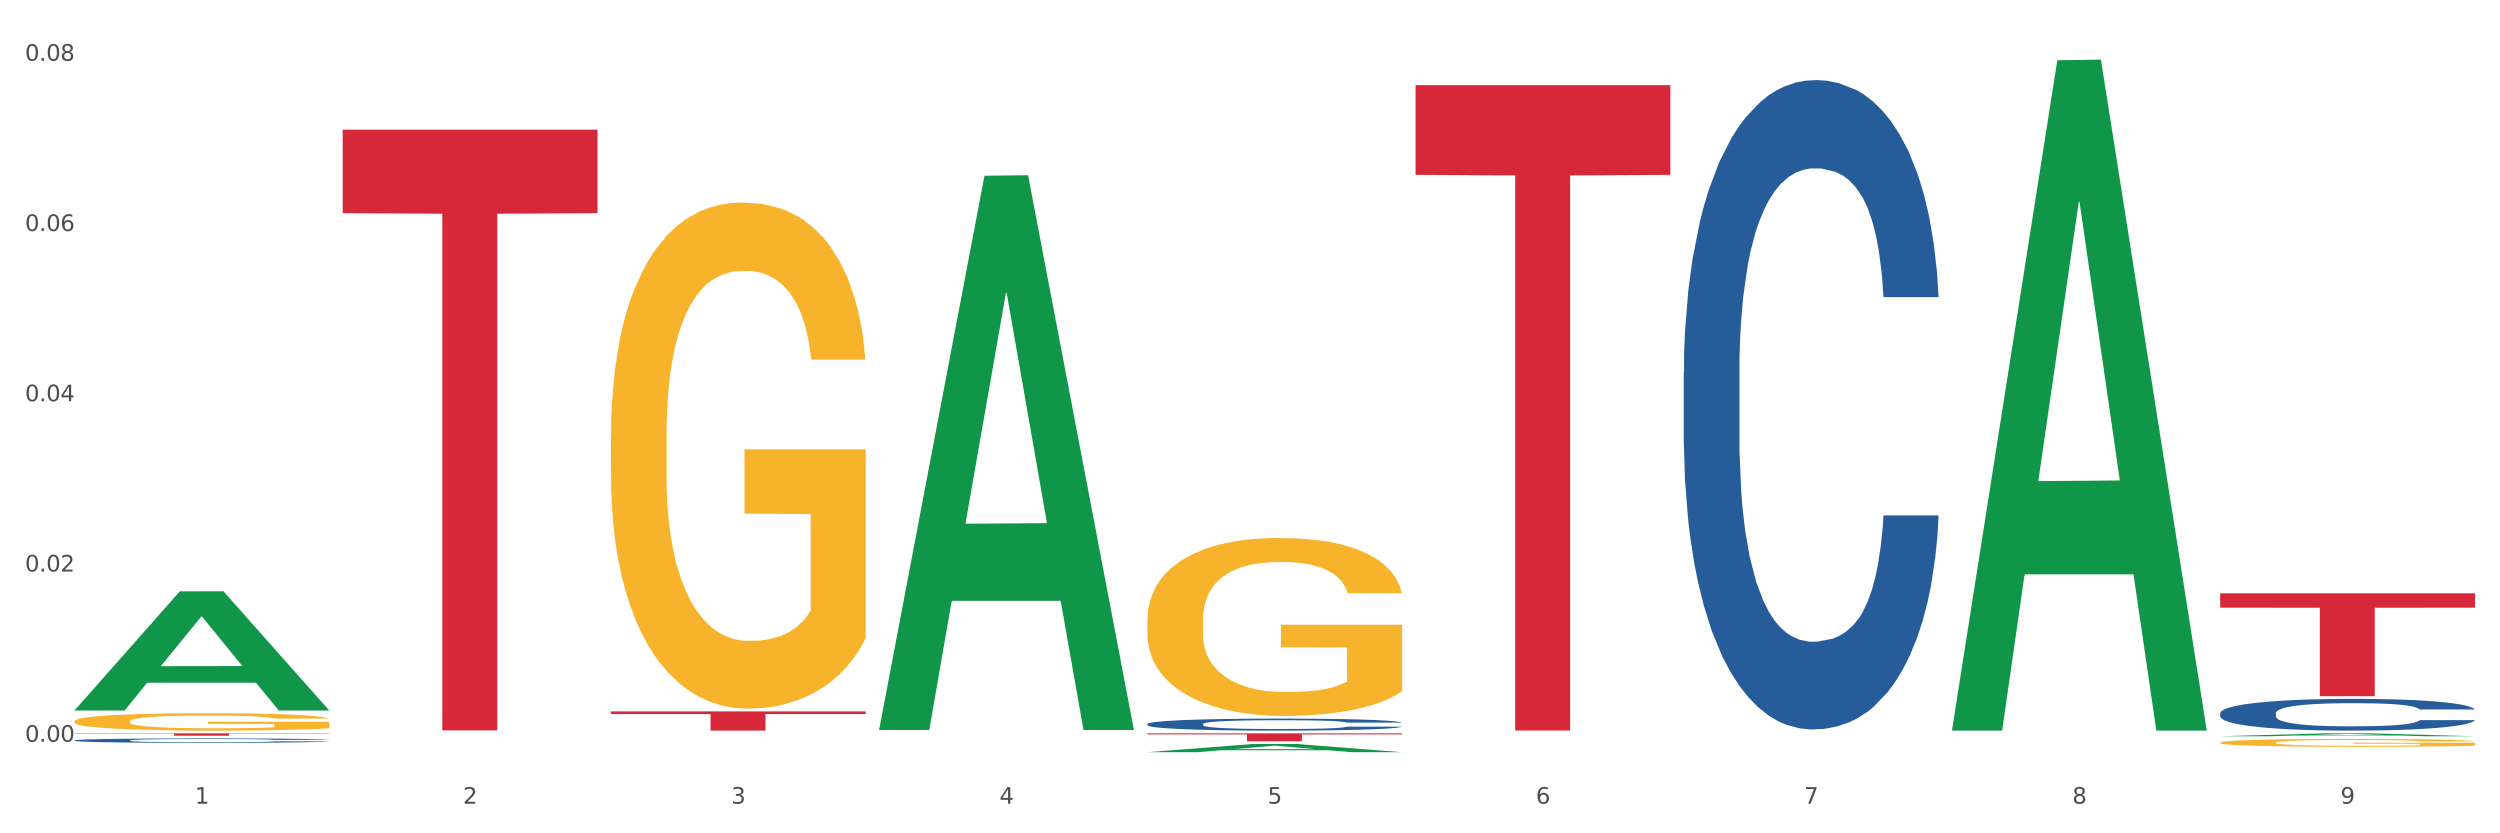 <?xml version="1.0" encoding="utf-8" standalone="no"?>
<!DOCTYPE svg PUBLIC "-//W3C//DTD SVG 1.1//EN"
  "http://www.w3.org/Graphics/SVG/1.1/DTD/svg11.dtd">
<svg xmlns:xlink="http://www.w3.org/1999/xlink" width="1080pt" height="360pt" viewBox="0 0 1080 360" xmlns="http://www.w3.org/2000/svg" version="1.1">
 <rect x="0" y="0" width="1080" height="360" fill="#333333" stroke="none"/>
 <defs>
  <style type="text/css">*{stroke-linejoin: round; stroke-linecap: butt}</style>
 </defs>
 <g id="figure_1">
  <g id="patch_1">
   <path d="M 0 360 
L 1080 360 
L 1080 0 
L 0 0 
z
" style="fill: #ffffff; stroke: #ffffff; stroke-linejoin: miter"/>
  </g>
  <g id="axes_1">
   <g id="matplotlib.axis_1">
    <g id="xtick_1">
     <g id="text_1">
      <!-- 1 -->
      <g style="fill: #4d4d4d" transform="translate(84.159 347.204) scale(0.096 -0.096)">
       <defs>
        <path id="DejaVuSans-31" d="M 794 531 
L 1825 531 
L 1825 4091 
L 703 3866 
L 703 4441 
L 1819 4666 
L 2450 4666 
L 2450 531 
L 3481 531 
L 3481 0 
L 794 0 
L 794 531 
z
" transform="scale(0.016)"/>
       </defs>
       <use xlink:href="#DejaVuSans-31"/>
      </g>
     </g>
    </g>
    <g id="xtick_2">
     <g id="text_2">
      <!-- 2 -->
      <g style="fill: #4d4d4d" transform="translate(200.027 347.204) scale(0.096 -0.096)">
       <defs>
        <path id="DejaVuSans-32" d="M 1228 531 
L 3431 531 
L 3431 0 
L 469 0 
L 469 531 
Q 828 903 1448 1529 
Q 2069 2156 2228 2338 
Q 2531 2678 2651 2914 
Q 2772 3150 2772 3378 
Q 2772 3750 2511 3984 
Q 2250 4219 1831 4219 
Q 1534 4219 1204 4116 
Q 875 4013 500 3803 
L 500 4441 
Q 881 4594 1212 4672 
Q 1544 4750 1819 4750 
Q 2544 4750 2975 4387 
Q 3406 4025 3406 3419 
Q 3406 3131 3298 2873 
Q 3191 2616 2906 2266 
Q 2828 2175 2409 1742 
Q 1991 1309 1228 531 
z
" transform="scale(0.016)"/>
       </defs>
       <use xlink:href="#DejaVuSans-32"/>
      </g>
     </g>
    </g>
    <g id="xtick_3">
     <g id="text_3">
      <!-- 3 -->
      <g style="fill: #4d4d4d" transform="translate(315.896 347.204) scale(0.096 -0.096)">
       <defs>
        <path id="DejaVuSans-33" d="M 2597 2516 
Q 3050 2419 3304 2112 
Q 3559 1806 3559 1356 
Q 3559 666 3084 287 
Q 2609 -91 1734 -91 
Q 1441 -91 1130 -33 
Q 819 25 488 141 
L 488 750 
Q 750 597 1062 519 
Q 1375 441 1716 441 
Q 2309 441 2620 675 
Q 2931 909 2931 1356 
Q 2931 1769 2642 2001 
Q 2353 2234 1838 2234 
L 1294 2234 
L 1294 2753 
L 1863 2753 
Q 2328 2753 2575 2939 
Q 2822 3125 2822 3475 
Q 2822 3834 2567 4026 
Q 2313 4219 1838 4219 
Q 1578 4219 1281 4162 
Q 984 4106 628 3988 
L 628 4550 
Q 988 4650 1302 4700 
Q 1616 4750 1894 4750 
Q 2613 4750 3031 4423 
Q 3450 4097 3450 3541 
Q 3450 3153 3228 2886 
Q 3006 2619 2597 2516 
z
" transform="scale(0.016)"/>
       </defs>
       <use xlink:href="#DejaVuSans-33"/>
      </g>
     </g>
    </g>
    <g id="xtick_4">
     <g id="text_4">
      <!-- 4 -->
      <g style="fill: #4d4d4d" transform="translate(431.765 347.204) scale(0.096 -0.096)">
       <defs>
        <path id="DejaVuSans-34" d="M 2419 4116 
L 825 1625 
L 2419 1625 
L 2419 4116 
z
M 2253 4666 
L 3047 4666 
L 3047 1625 
L 3713 1625 
L 3713 1100 
L 3047 1100 
L 3047 0 
L 2419 0 
L 2419 1100 
L 313 1100 
L 313 1709 
L 2253 4666 
z
" transform="scale(0.016)"/>
       </defs>
       <use xlink:href="#DejaVuSans-34"/>
      </g>
     </g>
    </g>
    <g id="xtick_5">
     <g id="text_5">
      <!-- 5 -->
      <g style="fill: #4d4d4d" transform="translate(547.634 347.204) scale(0.096 -0.096)">
       <defs>
        <path id="DejaVuSans-35" d="M 691 4666 
L 3169 4666 
L 3169 4134 
L 1269 4134 
L 1269 2991 
Q 1406 3038 1543 3061 
Q 1681 3084 1819 3084 
Q 2600 3084 3056 2656 
Q 3513 2228 3513 1497 
Q 3513 744 3044 326 
Q 2575 -91 1722 -91 
Q 1428 -91 1123 -41 
Q 819 9 494 109 
L 494 744 
Q 775 591 1075 516 
Q 1375 441 1709 441 
Q 2250 441 2565 725 
Q 2881 1009 2881 1497 
Q 2881 1984 2565 2268 
Q 2250 2553 1709 2553 
Q 1456 2553 1204 2497 
Q 953 2441 691 2322 
L 691 4666 
z
" transform="scale(0.016)"/>
       </defs>
       <use xlink:href="#DejaVuSans-35"/>
      </g>
     </g>
    </g>
    <g id="xtick_6">
     <g id="text_6">
      <!-- 6 -->
      <g style="fill: #4d4d4d" transform="translate(663.502 347.204) scale(0.096 -0.096)">
       <defs>
        <path id="DejaVuSans-36" d="M 2113 2584 
Q 1688 2584 1439 2293 
Q 1191 2003 1191 1497 
Q 1191 994 1439 701 
Q 1688 409 2113 409 
Q 2538 409 2786 701 
Q 3034 994 3034 1497 
Q 3034 2003 2786 2293 
Q 2538 2584 2113 2584 
z
M 3366 4563 
L 3366 3988 
Q 3128 4100 2886 4159 
Q 2644 4219 2406 4219 
Q 1781 4219 1451 3797 
Q 1122 3375 1075 2522 
Q 1259 2794 1537 2939 
Q 1816 3084 2150 3084 
Q 2853 3084 3261 2657 
Q 3669 2231 3669 1497 
Q 3669 778 3244 343 
Q 2819 -91 2113 -91 
Q 1303 -91 875 529 
Q 447 1150 447 2328 
Q 447 3434 972 4092 
Q 1497 4750 2381 4750 
Q 2619 4750 2861 4703 
Q 3103 4656 3366 4563 
z
" transform="scale(0.016)"/>
       </defs>
       <use xlink:href="#DejaVuSans-36"/>
      </g>
     </g>
    </g>
    <g id="xtick_7">
     <g id="text_7">
      <!-- 7 -->
      <g style="fill: #4d4d4d" transform="translate(779.371 347.204) scale(0.096 -0.096)">
       <defs>
        <path id="DejaVuSans-37" d="M 525 4666 
L 3525 4666 
L 3525 4397 
L 1831 0 
L 1172 0 
L 2766 4134 
L 525 4134 
L 525 4666 
z
" transform="scale(0.016)"/>
       </defs>
       <use xlink:href="#DejaVuSans-37"/>
      </g>
     </g>
    </g>
    <g id="xtick_8">
     <g id="text_8">
      <!-- 8 -->
      <g style="fill: #4d4d4d" transform="translate(895.24 347.204) scale(0.096 -0.096)">
       <defs>
        <path id="DejaVuSans-38" d="M 2034 2216 
Q 1584 2216 1326 1975 
Q 1069 1734 1069 1313 
Q 1069 891 1326 650 
Q 1584 409 2034 409 
Q 2484 409 2743 651 
Q 3003 894 3003 1313 
Q 3003 1734 2745 1975 
Q 2488 2216 2034 2216 
z
M 1403 2484 
Q 997 2584 770 2862 
Q 544 3141 544 3541 
Q 544 4100 942 4425 
Q 1341 4750 2034 4750 
Q 2731 4750 3128 4425 
Q 3525 4100 3525 3541 
Q 3525 3141 3298 2862 
Q 3072 2584 2669 2484 
Q 3125 2378 3379 2068 
Q 3634 1759 3634 1313 
Q 3634 634 3220 271 
Q 2806 -91 2034 -91 
Q 1263 -91 848 271 
Q 434 634 434 1313 
Q 434 1759 690 2068 
Q 947 2378 1403 2484 
z
M 1172 3481 
Q 1172 3119 1398 2916 
Q 1625 2713 2034 2713 
Q 2441 2713 2670 2916 
Q 2900 3119 2900 3481 
Q 2900 3844 2670 4047 
Q 2441 4250 2034 4250 
Q 1625 4250 1398 4047 
Q 1172 3844 1172 3481 
z
" transform="scale(0.016)"/>
       </defs>
       <use xlink:href="#DejaVuSans-38"/>
      </g>
     </g>
    </g>
    <g id="xtick_9">
     <g id="text_9">
      <!-- 9 -->
      <g style="fill: #4d4d4d" transform="translate(1011.108 347.204) scale(0.096 -0.096)">
       <defs>
        <path id="DejaVuSans-39" d="M 703 97 
L 703 672 
Q 941 559 1184 500 
Q 1428 441 1663 441 
Q 2288 441 2617 861 
Q 2947 1281 2994 2138 
Q 2813 1869 2534 1725 
Q 2256 1581 1919 1581 
Q 1219 1581 811 2004 
Q 403 2428 403 3163 
Q 403 3881 828 4315 
Q 1253 4750 1959 4750 
Q 2769 4750 3195 4129 
Q 3622 3509 3622 2328 
Q 3622 1225 3098 567 
Q 2575 -91 1691 -91 
Q 1453 -91 1209 -44 
Q 966 3 703 97 
z
M 1959 2075 
Q 2384 2075 2632 2365 
Q 2881 2656 2881 3163 
Q 2881 3666 2632 3958 
Q 2384 4250 1959 4250 
Q 1534 4250 1286 3958 
Q 1038 3666 1038 3163 
Q 1038 2656 1286 2365 
Q 1534 2075 1959 2075 
z
" transform="scale(0.016)"/>
       </defs>
       <use xlink:href="#DejaVuSans-39"/>
      </g>
     </g>
    </g>
    <g id="xtick_10"/>
    <g id="xtick_11"/>
    <g id="xtick_12"/>
    <g id="xtick_13"/>
    <g id="xtick_14"/>
    <g id="xtick_15"/>
    <g id="xtick_16"/>
    <g id="xtick_17"/>
   </g>
   <g id="matplotlib.axis_2">
    <g id="ytick_1">
     <g id="text_10">
      <!-- 0.00 -->
      <g style="fill: #4d4d4d" transform="translate(10.8 320.436) scale(0.096 -0.096)">
       <defs>
        <path id="DejaVuSans-30" d="M 2034 4250 
Q 1547 4250 1301 3770 
Q 1056 3291 1056 2328 
Q 1056 1369 1301 889 
Q 1547 409 2034 409 
Q 2525 409 2770 889 
Q 3016 1369 3016 2328 
Q 3016 3291 2770 3770 
Q 2525 4250 2034 4250 
z
M 2034 4750 
Q 2819 4750 3233 4129 
Q 3647 3509 3647 2328 
Q 3647 1150 3233 529 
Q 2819 -91 2034 -91 
Q 1250 -91 836 529 
Q 422 1150 422 2328 
Q 422 3509 836 4129 
Q 1250 4750 2034 4750 
z
" transform="scale(0.016)"/>
        <path id="DejaVuSans-2e" d="M 684 794 
L 1344 794 
L 1344 0 
L 684 0 
L 684 794 
z
" transform="scale(0.016)"/>
       </defs>
       <use xlink:href="#DejaVuSans-30"/>
       <use xlink:href="#DejaVuSans-2e" transform="translate(63.623 0)"/>
       <use xlink:href="#DejaVuSans-30" transform="translate(95.41 0)"/>
       <use xlink:href="#DejaVuSans-30" transform="translate(159.033 0)"/>
      </g>
     </g>
    </g>
    <g id="ytick_2">
     <g id="text_11">
      <!-- 0.02 -->
      <g style="fill: #4d4d4d" transform="translate(10.8 246.889) scale(0.096 -0.096)">
       <use xlink:href="#DejaVuSans-30"/>
       <use xlink:href="#DejaVuSans-2e" transform="translate(63.623 0)"/>
       <use xlink:href="#DejaVuSans-30" transform="translate(95.41 0)"/>
       <use xlink:href="#DejaVuSans-32" transform="translate(159.033 0)"/>
      </g>
     </g>
    </g>
    <g id="ytick_3">
     <g id="text_12">
      <!-- 0.04 -->
      <g style="fill: #4d4d4d" transform="translate(10.8 173.342) scale(0.096 -0.096)">
       <use xlink:href="#DejaVuSans-30"/>
       <use xlink:href="#DejaVuSans-2e" transform="translate(63.623 0)"/>
       <use xlink:href="#DejaVuSans-30" transform="translate(95.41 0)"/>
       <use xlink:href="#DejaVuSans-34" transform="translate(159.033 0)"/>
      </g>
     </g>
    </g>
    <g id="ytick_4">
     <g id="text_13">
      <!-- 0.06 -->
      <g style="fill: #4d4d4d" transform="translate(10.8 99.795) scale(0.096 -0.096)">
       <use xlink:href="#DejaVuSans-30"/>
       <use xlink:href="#DejaVuSans-2e" transform="translate(63.623 0)"/>
       <use xlink:href="#DejaVuSans-30" transform="translate(95.41 0)"/>
       <use xlink:href="#DejaVuSans-36" transform="translate(159.033 0)"/>
      </g>
     </g>
    </g>
    <g id="ytick_5">
     <g id="text_14">
      <!-- 0.08 -->
      <g style="fill: #4d4d4d" transform="translate(10.8 26.248) scale(0.096 -0.096)">
       <use xlink:href="#DejaVuSans-30"/>
       <use xlink:href="#DejaVuSans-2e" transform="translate(63.623 0)"/>
       <use xlink:href="#DejaVuSans-30" transform="translate(95.41 0)"/>
       <use xlink:href="#DejaVuSans-38" transform="translate(159.033 0)"/>
      </g>
     </g>
    </g>
    <g id="ytick_6"/>
    <g id="ytick_7"/>
    <g id="ytick_8"/>
    <g id="ytick_9"/>
   </g>
   <g id="PolyCollection_1">
    <path d="M 32.175 306.858 
L 32.288 306.81 
L 77.68 255.463 
L 96.518 255.415 
L 142.25 306.955 
L 120.462 306.955 
L 110.589 294.953 
L 63.722 294.953 
L 63.382 295.147 
L 53.85 306.955 
L 32.175 306.955 
L 32.175 306.858 
L 69.623 287.791 
L 104.689 287.742 
L 87.326 266.4 
L 87.099 266.303 
L 86.872 266.449 
L 69.51 287.742 
L 69.623 287.791 
L 32.175 306.858 
z
" clip-path="url(#p8b9efeb313)" style="fill: #109648"/>
    <path d="M 148.044 56.023 
L 258.119 56.023 
L 258.119 92.087 
L 214.819 92.33 
L 214.819 315.534 
L 191.083 315.534 
L 191.083 92.33 
L 148.044 92.087 
L 148.044 56.267 
L 148.044 56.023 
z
" clip-path="url(#p8b9efeb313)" style="fill: #d62839"/>
    <path d="M 32.175 316.789 
L 142.25 316.789 
L 142.25 316.934 
L 98.951 316.935 
L 98.951 317.829 
L 75.214 317.829 
L 75.214 316.935 
L 32.175 316.934 
L 32.175 316.79 
L 32.175 316.789 
z
" clip-path="url(#p8b9efeb313)" style="fill: #d62839"/>
    <path d="M 32.175 311.588 
L 32.305 311.581 
L 32.305 311.334 
L 32.565 311.122 
L 33.864 310.607 
L 35.814 310.182 
L 37.243 309.956 
L 38.673 309.771 
L 40.362 309.586 
L 42.442 309.394 
L 46.211 309.113 
L 48.55 308.969 
L 51.409 308.818 
L 56.607 308.599 
L 60.376 308.476 
L 64.275 308.373 
L 70.643 308.249 
L 74.802 308.195 
L 79.22 308.153 
L 84.548 308.126 
L 88.577 308.119 
L 97.414 308.14 
L 104.952 308.201 
L 108.591 308.249 
L 113.269 308.332 
L 115.739 308.386 
L 119.767 308.496 
L 123.926 308.64 
L 126.785 308.763 
L 131.074 308.997 
L 134.323 309.23 
L 137.312 309.518 
L 138.871 309.716 
L 140.041 309.901 
L 141.081 310.114 
L 142.12 310.45 
L 118.728 310.45 
L 117.818 310.21 
L 116.388 309.984 
L 114.309 309.764 
L 112.49 309.627 
L 109.371 309.456 
L 106.512 309.346 
L 103.522 309.264 
L 99.884 309.195 
L 97.025 309.161 
L 92.996 309.134 
L 85.068 309.14 
L 79.74 309.195 
L 76.101 309.264 
L 73.762 309.326 
L 71.683 309.394 
L 69.343 309.49 
L 66.614 309.634 
L 64.665 309.764 
L 62.715 309.929 
L 61.156 310.093 
L 59.726 310.285 
L 58.557 310.491 
L 57.647 310.703 
L 56.867 310.964 
L 56.217 311.396 
L 56.217 312.335 
L 56.477 312.547 
L 57.127 312.828 
L 57.907 313.041 
L 59.206 313.294 
L 60.376 313.466 
L 62.585 313.713 
L 65.055 313.918 
L 67.004 314.049 
L 68.953 314.158 
L 72.332 314.309 
L 76.101 314.432 
L 79.35 314.508 
L 83.769 314.576 
L 86.758 314.604 
L 89.357 314.617 
L 95.725 314.617 
L 100.274 314.597 
L 105.342 314.549 
L 109.241 314.487 
L 112.49 314.412 
L 116.129 314.288 
L 118.468 314.172 
L 118.468 312.739 
L 89.877 312.732 
L 89.877 311.78 
L 142.25 311.78 
L 142.25 314.576 
L 140.041 314.72 
L 137.572 314.851 
L 134.973 314.967 
L 131.074 315.111 
L 126.395 315.248 
L 122.237 315.344 
L 117.818 315.426 
L 112.62 315.502 
L 105.862 315.57 
L 101.703 315.598 
L 96.505 315.618 
L 90.397 315.625 
L 85.068 315.611 
L 79.87 315.577 
L 74.412 315.515 
L 69.083 315.426 
L 65.055 315.337 
L 61.026 315.228 
L 56.737 315.084 
L 53.358 314.946 
L 50.759 314.823 
L 47.9 314.665 
L 44.781 314.46 
L 42.442 314.275 
L 40.362 314.083 
L 38.153 313.836 
L 36.594 313.624 
L 35.034 313.356 
L 34.124 313.157 
L 33.085 312.849 
L 32.305 312.417 
L 32.175 311.588 
z
" clip-path="url(#p8b9efeb313)" style="fill: #f7b32b"/>
    <path d="M 959.125 308.075 
L 959.255 308.062 
L 959.255 307.712 
L 959.645 307.236 
L 961.076 306.359 
L 962.898 305.696 
L 966.021 304.919 
L 967.712 304.594 
L 969.924 304.231 
L 974.478 303.642 
L 979.683 303.141 
L 983.326 302.866 
L 986.058 302.691 
L 992.173 302.377 
L 995.686 302.24 
L 999.33 302.127 
L 1002.452 302.052 
L 1007.657 301.964 
L 1011.82 301.927 
L 1016.635 301.914 
L 1020.668 301.927 
L 1026.003 301.977 
L 1033.809 302.127 
L 1036.802 302.215 
L 1040.835 302.365 
L 1044.999 302.565 
L 1048.382 302.766 
L 1052.285 303.054 
L 1056.319 303.429 
L 1060.222 303.905 
L 1062.955 304.343 
L 1065.167 304.807 
L 1067.118 305.37 
L 1068.549 305.984 
L 1069.2 306.497 
L 1045.389 306.497 
L 1044.739 306.034 
L 1043.438 305.533 
L 1042.137 305.195 
L 1040.705 304.919 
L 1038.493 304.606 
L 1036.542 304.406 
L 1033.289 304.168 
L 1030.296 304.018 
L 1027.824 303.93 
L 1024.832 303.855 
L 1018.456 303.78 
L 1013.902 303.78 
L 1011.04 303.805 
L 1007.527 303.868 
L 1004.534 303.955 
L 1001.021 304.105 
L 998.289 304.268 
L 995.556 304.481 
L 993.995 304.631 
L 991.653 304.907 
L 990.092 305.132 
L 988.01 305.52 
L 986.839 305.796 
L 984.757 306.51 
L 983.846 307.035 
L 983.456 307.399 
L 983.196 307.799 
L 983.196 309.753 
L 983.976 310.629 
L 984.627 311.005 
L 985.668 311.43 
L 987.619 311.981 
L 990.482 312.52 
L 993.474 312.908 
L 995.947 313.146 
L 998.289 313.321 
L 1000.631 313.459 
L 1003.493 313.584 
L 1005.835 313.659 
L 1009.348 313.734 
L 1013.512 313.772 
L 1016.765 313.772 
L 1023.4 313.709 
L 1026.393 313.647 
L 1029.255 313.559 
L 1032.378 313.421 
L 1034.85 313.271 
L 1036.282 313.158 
L 1038.624 312.92 
L 1040.445 312.67 
L 1042.006 312.382 
L 1043.047 312.132 
L 1044.218 311.756 
L 1045.129 311.33 
L 1045.389 311.105 
L 1069.2 311.105 
L 1068.68 311.556 
L 1067.769 311.994 
L 1065.947 312.582 
L 1064.516 312.92 
L 1062.304 313.334 
L 1059.962 313.684 
L 1056.709 314.072 
L 1053.717 314.36 
L 1050.594 314.611 
L 1047.211 314.836 
L 1041.096 315.149 
L 1038.884 315.237 
L 1034.2 315.387 
L 1030.557 315.475 
L 1025.222 315.563 
L 1019.757 315.613 
L 1014.032 315.625 
L 1008.958 315.6 
L 1003.363 315.525 
L 999.85 315.45 
L 995.947 315.337 
L 991.393 315.162 
L 987.099 314.949 
L 983.065 314.699 
L 979.292 314.411 
L 975.779 314.085 
L 971.225 313.547 
L 967.842 313.021 
L 965.37 312.532 
L 963.679 312.119 
L 961.987 311.593 
L 961.076 311.23 
L 959.645 310.354 
L 959.125 309.54 
L 959.125 308.075 
z
" clip-path="url(#p8b9efeb313)" style="fill: #255c99"/>
    <path d="M 727.387 160.642 
L 727.517 160.386 
L 727.517 153.213 
L 727.908 143.477 
L 729.339 125.543 
L 731.161 111.965 
L 734.283 96.08 
L 735.975 89.419 
L 738.187 81.989 
L 742.741 69.948 
L 747.945 59.7 
L 751.588 54.064 
L 754.321 50.477 
L 760.436 44.072 
L 763.949 41.254 
L 767.592 38.948 
L 770.715 37.411 
L 775.919 35.617 
L 780.083 34.849 
L 784.897 34.593 
L 788.931 34.849 
L 794.265 35.873 
L 802.072 38.948 
L 805.065 40.741 
L 809.098 43.816 
L 813.262 47.915 
L 816.645 52.014 
L 820.548 57.907 
L 824.581 65.593 
L 828.485 75.328 
L 831.217 84.295 
L 833.429 93.774 
L 835.381 105.303 
L 836.812 117.857 
L 837.463 128.361 
L 813.652 128.361 
L 813.001 118.882 
L 811.7 108.634 
L 810.399 101.717 
L 808.968 96.08 
L 806.756 89.675 
L 804.804 85.576 
L 801.551 80.708 
L 798.559 77.634 
L 796.087 75.841 
L 793.094 74.303 
L 786.719 72.766 
L 782.165 72.766 
L 779.302 73.279 
L 775.789 74.56 
L 772.797 76.353 
L 769.284 79.427 
L 766.551 82.758 
L 763.819 87.113 
L 762.257 90.188 
L 759.915 95.824 
L 758.354 100.436 
L 756.272 108.378 
L 755.101 114.014 
L 753.019 128.617 
L 752.109 139.378 
L 751.718 146.808 
L 751.458 155.006 
L 751.458 194.973 
L 752.239 212.907 
L 752.889 220.593 
L 753.93 229.304 
L 755.882 240.576 
L 758.744 251.593 
L 761.737 259.535 
L 764.209 264.403 
L 766.551 267.99 
L 768.893 270.808 
L 771.756 273.37 
L 774.098 274.907 
L 777.611 276.444 
L 781.774 277.213 
L 785.027 277.213 
L 791.663 275.932 
L 794.656 274.651 
L 797.518 272.857 
L 800.641 270.039 
L 803.113 266.965 
L 804.544 264.659 
L 806.886 259.791 
L 808.708 254.667 
L 810.269 248.775 
L 811.31 243.651 
L 812.481 235.965 
L 813.392 227.254 
L 813.652 222.642 
L 837.463 222.642 
L 836.942 231.866 
L 836.031 240.833 
L 834.21 252.874 
L 832.779 259.791 
L 830.567 268.246 
L 828.225 275.419 
L 824.972 283.362 
L 821.979 289.254 
L 818.856 294.378 
L 815.474 298.99 
L 809.358 305.395 
L 807.146 307.188 
L 802.462 310.262 
L 798.819 312.056 
L 793.485 313.849 
L 788.02 314.874 
L 782.295 315.13 
L 777.22 314.618 
L 771.626 313.081 
L 768.113 311.543 
L 764.209 309.238 
L 759.655 305.651 
L 755.362 301.296 
L 751.328 296.172 
L 747.555 290.279 
L 744.042 283.618 
L 739.488 272.601 
L 736.105 261.841 
L 733.633 251.849 
L 731.941 243.395 
L 730.25 232.634 
L 729.339 225.204 
L 727.908 207.271 
L 727.387 190.618 
L 727.387 160.642 
z
" clip-path="url(#p8b9efeb313)" style="fill: #255c99"/>
    <path d="M 263.912 307.327 
L 373.988 307.327 
L 373.988 308.48 
L 330.688 308.488 
L 330.688 315.625 
L 306.951 315.625 
L 306.951 308.488 
L 263.912 308.48 
L 263.912 307.335 
L 263.912 307.327 
z
" clip-path="url(#p8b9efeb313)" style="fill: #d62839"/>
    <path d="M 495.65 267.931 
L 495.78 267.861 
L 495.78 265.334 
L 496.04 263.157 
L 497.339 257.893 
L 499.289 253.541 
L 500.718 251.224 
L 502.148 249.329 
L 503.837 247.434 
L 505.917 245.468 
L 509.685 242.59 
L 512.025 241.116 
L 514.884 239.572 
L 520.082 237.325 
L 523.851 236.062 
L 527.75 235.009 
L 534.118 233.745 
L 538.276 233.184 
L 542.695 232.763 
L 548.023 232.482 
L 552.052 232.412 
L 560.889 232.622 
L 568.427 233.254 
L 572.066 233.745 
L 576.744 234.588 
L 579.214 235.149 
L 583.242 236.273 
L 587.401 237.747 
L 590.26 239.01 
L 594.549 241.397 
L 597.798 243.783 
L 600.787 246.732 
L 602.346 248.767 
L 603.516 250.663 
L 604.556 252.839 
L 605.595 256.278 
L 582.203 256.278 
L 581.293 253.821 
L 579.863 251.505 
L 577.784 249.259 
L 575.965 247.855 
L 572.846 246.1 
L 569.986 244.977 
L 566.997 244.134 
L 563.359 243.432 
L 560.499 243.082 
L 556.471 242.801 
L 548.543 242.871 
L 543.215 243.432 
L 539.576 244.134 
L 537.237 244.766 
L 535.157 245.468 
L 532.818 246.451 
L 530.089 247.925 
L 528.14 249.259 
L 526.19 250.943 
L 524.631 252.628 
L 523.201 254.594 
L 522.032 256.699 
L 521.122 258.876 
L 520.342 261.543 
L 519.692 265.965 
L 519.692 275.582 
L 519.952 277.758 
L 520.602 280.636 
L 521.382 282.812 
L 522.681 285.41 
L 523.851 287.164 
L 526.06 289.691 
L 528.529 291.797 
L 530.479 293.131 
L 532.428 294.254 
L 535.807 295.799 
L 539.576 297.062 
L 542.825 297.834 
L 547.244 298.536 
L 550.233 298.817 
L 552.832 298.957 
L 559.2 298.957 
L 563.748 298.747 
L 568.817 298.255 
L 572.716 297.624 
L 575.965 296.851 
L 579.603 295.588 
L 581.943 294.395 
L 581.943 279.724 
L 553.352 279.653 
L 553.352 269.896 
L 605.725 269.896 
L 605.725 298.536 
L 603.516 300.01 
L 601.047 301.344 
L 598.447 302.537 
L 594.549 304.011 
L 589.87 305.415 
L 585.711 306.398 
L 581.293 307.24 
L 576.094 308.013 
L 569.337 308.715 
L 565.178 308.995 
L 559.98 309.206 
L 553.871 309.276 
L 548.543 309.136 
L 543.345 308.785 
L 537.887 308.153 
L 532.558 307.24 
L 528.529 306.328 
L 524.501 305.205 
L 520.212 303.731 
L 516.833 302.327 
L 514.234 301.063 
L 511.375 299.449 
L 508.256 297.343 
L 505.917 295.448 
L 503.837 293.482 
L 501.628 290.955 
L 500.068 288.779 
L 498.509 286.041 
L 497.599 284.006 
L 496.56 280.847 
L 495.78 276.424 
L 495.65 267.931 
z
" clip-path="url(#p8b9efeb313)" style="fill: #f7b32b"/>
    <path d="M 263.912 188.529 
L 264.042 188.329 
L 264.042 181.139 
L 264.302 174.948 
L 265.602 159.969 
L 267.551 147.586 
L 268.981 140.995 
L 270.41 135.603 
L 272.1 130.211 
L 274.179 124.619 
L 277.948 116.43 
L 280.287 112.236 
L 283.146 107.842 
L 288.345 101.451 
L 292.114 97.856 
L 296.012 94.86 
L 302.38 91.265 
L 306.539 89.668 
L 310.958 88.469 
L 316.286 87.671 
L 320.315 87.471 
L 329.152 88.07 
L 336.689 89.867 
L 340.328 91.265 
L 345.007 93.662 
L 347.476 95.26 
L 351.505 98.455 
L 355.663 102.649 
L 358.523 106.244 
L 362.811 113.035 
L 366.06 119.825 
L 369.049 128.213 
L 370.609 134.005 
L 371.778 139.398 
L 372.818 145.589 
L 373.858 155.375 
L 350.465 155.375 
L 349.555 148.385 
L 348.126 141.794 
L 346.047 135.403 
L 344.227 131.409 
L 341.108 126.416 
L 338.249 123.221 
L 335.26 120.824 
L 331.621 118.827 
L 328.762 117.828 
L 324.733 117.029 
L 316.806 117.229 
L 311.477 118.827 
L 307.839 120.824 
L 305.499 122.621 
L 303.42 124.619 
L 301.081 127.415 
L 298.352 131.609 
L 296.402 135.403 
L 294.453 140.197 
L 292.893 144.99 
L 291.464 150.582 
L 290.294 156.574 
L 289.384 162.765 
L 288.605 170.354 
L 287.955 182.936 
L 287.955 210.298 
L 288.215 216.489 
L 288.865 224.678 
L 289.644 230.869 
L 290.944 238.259 
L 292.114 243.252 
L 294.323 250.442 
L 296.792 256.433 
L 298.741 260.228 
L 300.691 263.423 
L 304.07 267.817 
L 307.839 271.412 
L 311.088 273.609 
L 315.506 275.606 
L 318.495 276.405 
L 321.094 276.804 
L 327.462 276.804 
L 332.011 276.205 
L 337.079 274.807 
L 340.978 273.01 
L 344.227 270.813 
L 347.866 267.218 
L 350.205 263.823 
L 350.205 222.081 
L 321.614 221.882 
L 321.614 194.121 
L 373.988 194.121 
L 373.988 275.606 
L 371.778 279.8 
L 369.309 283.595 
L 366.71 286.99 
L 362.811 291.184 
L 358.133 295.179 
L 353.974 297.975 
L 349.555 300.371 
L 344.357 302.568 
L 337.599 304.565 
L 333.44 305.364 
L 328.242 305.963 
L 322.134 306.163 
L 316.806 305.764 
L 311.607 304.765 
L 306.149 302.968 
L 300.821 300.371 
L 296.792 297.775 
L 292.763 294.579 
L 288.475 290.385 
L 285.096 286.391 
L 282.497 282.796 
L 279.637 278.202 
L 276.518 272.211 
L 274.179 266.819 
L 272.1 261.226 
L 269.891 254.036 
L 268.331 247.845 
L 266.772 240.056 
L 265.862 234.264 
L 264.822 225.277 
L 264.042 212.695 
L 263.912 188.529 
z
" clip-path="url(#p8b9efeb313)" style="fill: #f7b32b"/>
    <path d="M 959.125 320.789 
L 959.255 320.786 
L 959.255 320.674 
L 959.515 320.579 
L 960.814 320.347 
L 962.764 320.155 
L 964.193 320.054 
L 965.623 319.97 
L 967.312 319.887 
L 969.391 319.8 
L 973.16 319.674 
L 975.5 319.609 
L 978.359 319.541 
L 983.557 319.442 
L 987.326 319.386 
L 991.225 319.34 
L 997.593 319.284 
L 1001.751 319.26 
L 1006.17 319.241 
L 1011.498 319.229 
L 1015.527 319.226 
L 1024.364 319.235 
L 1031.902 319.263 
L 1035.541 319.284 
L 1040.219 319.322 
L 1042.688 319.346 
L 1046.717 319.396 
L 1050.876 319.461 
L 1053.735 319.516 
L 1058.024 319.621 
L 1061.273 319.726 
L 1064.262 319.856 
L 1065.821 319.945 
L 1066.991 320.029 
L 1068.03 320.125 
L 1069.07 320.276 
L 1045.677 320.276 
L 1044.768 320.168 
L 1043.338 320.066 
L 1041.259 319.967 
L 1039.439 319.905 
L 1036.32 319.828 
L 1033.461 319.779 
L 1030.472 319.742 
L 1026.833 319.711 
L 1023.974 319.695 
L 1019.946 319.683 
L 1012.018 319.686 
L 1006.69 319.711 
L 1003.051 319.742 
L 1000.712 319.769 
L 998.632 319.8 
L 996.293 319.844 
L 993.564 319.908 
L 991.614 319.967 
L 989.665 320.041 
L 988.106 320.115 
L 986.676 320.202 
L 985.506 320.294 
L 984.597 320.39 
L 983.817 320.508 
L 983.167 320.702 
L 983.167 321.125 
L 983.427 321.221 
L 984.077 321.348 
L 984.857 321.443 
L 986.156 321.558 
L 987.326 321.635 
L 989.535 321.746 
L 992.004 321.839 
L 993.954 321.897 
L 995.903 321.947 
L 999.282 322.015 
L 1003.051 322.07 
L 1006.3 322.104 
L 1010.718 322.135 
L 1013.708 322.148 
L 1016.307 322.154 
L 1022.675 322.154 
L 1027.223 322.145 
L 1032.292 322.123 
L 1036.19 322.095 
L 1039.439 322.061 
L 1043.078 322.006 
L 1045.418 321.953 
L 1045.418 321.308 
L 1016.827 321.304 
L 1016.827 320.875 
L 1069.2 320.875 
L 1069.2 322.135 
L 1066.991 322.2 
L 1064.521 322.259 
L 1061.922 322.311 
L 1058.024 322.376 
L 1053.345 322.438 
L 1049.186 322.481 
L 1044.768 322.518 
L 1039.569 322.552 
L 1032.811 322.583 
L 1028.653 322.595 
L 1023.454 322.605 
L 1017.346 322.608 
L 1012.018 322.602 
L 1006.82 322.586 
L 1001.361 322.558 
L 996.033 322.518 
L 992.004 322.478 
L 987.976 322.429 
L 983.687 322.364 
L 980.308 322.302 
L 977.709 322.246 
L 974.85 322.175 
L 971.731 322.083 
L 969.391 321.999 
L 967.312 321.913 
L 965.103 321.802 
L 963.543 321.706 
L 961.984 321.585 
L 961.074 321.496 
L 960.034 321.357 
L 959.255 321.162 
L 959.125 320.789 
z
" clip-path="url(#p8b9efeb313)" style="fill: #f7b32b"/>
    <path d="M 32.175 319.849 
L 32.305 319.847 
L 32.305 319.798 
L 32.695 319.732 
L 34.127 319.611 
L 35.948 319.518 
L 39.071 319.411 
L 40.762 319.365 
L 42.974 319.315 
L 47.528 319.233 
L 52.733 319.164 
L 56.376 319.125 
L 59.108 319.101 
L 65.224 319.058 
L 68.737 319.038 
L 72.38 319.023 
L 75.503 319.012 
L 80.707 319 
L 84.871 318.995 
L 89.685 318.993 
L 93.718 318.995 
L 99.053 319.002 
L 106.86 319.023 
L 109.852 319.035 
L 113.886 319.056 
L 118.049 319.084 
L 121.432 319.111 
L 125.336 319.151 
L 129.369 319.204 
L 133.273 319.27 
L 136.005 319.331 
L 138.217 319.395 
L 140.168 319.473 
L 141.6 319.558 
L 142.25 319.63 
L 118.44 319.63 
L 117.789 319.565 
L 116.488 319.496 
L 115.187 319.449 
L 113.756 319.411 
L 111.544 319.367 
L 109.592 319.339 
L 106.339 319.306 
L 103.347 319.285 
L 100.874 319.273 
L 97.882 319.263 
L 91.506 319.252 
L 86.952 319.252 
L 84.09 319.256 
L 80.577 319.265 
L 77.584 319.277 
L 74.071 319.298 
L 71.339 319.32 
L 68.607 319.35 
L 67.045 319.371 
L 64.703 319.409 
L 63.142 319.44 
L 61.06 319.494 
L 59.889 319.532 
L 57.807 319.631 
L 56.896 319.704 
L 56.506 319.755 
L 56.246 319.81 
L 56.246 320.082 
L 57.027 320.203 
L 57.677 320.256 
L 58.718 320.315 
L 60.67 320.391 
L 63.532 320.466 
L 66.525 320.52 
L 68.997 320.553 
L 71.339 320.577 
L 73.681 320.596 
L 76.543 320.614 
L 78.885 320.624 
L 82.398 320.635 
L 86.562 320.64 
L 89.815 320.64 
L 96.451 320.631 
L 99.443 320.622 
L 102.306 320.61 
L 105.428 320.591 
L 107.901 320.57 
L 109.332 320.555 
L 111.674 320.522 
L 113.495 320.487 
L 115.057 320.447 
L 116.098 320.412 
L 117.269 320.36 
L 118.179 320.301 
L 118.44 320.269 
L 142.25 320.269 
L 141.73 320.332 
L 140.819 320.393 
L 138.997 320.475 
L 137.566 320.522 
L 135.354 320.579 
L 133.012 320.628 
L 129.759 320.682 
L 126.767 320.722 
L 123.644 320.756 
L 120.261 320.788 
L 114.146 320.831 
L 111.934 320.843 
L 107.25 320.864 
L 103.607 320.876 
L 98.272 320.888 
L 92.807 320.895 
L 87.083 320.897 
L 82.008 320.894 
L 76.413 320.883 
L 72.9 320.873 
L 68.997 320.857 
L 64.443 320.833 
L 60.149 320.803 
L 56.116 320.768 
L 52.342 320.728 
L 48.829 320.683 
L 44.275 320.609 
L 40.893 320.536 
L 38.42 320.468 
L 36.729 320.41 
L 35.037 320.337 
L 34.127 320.287 
L 32.695 320.165 
L 32.175 320.052 
L 32.175 319.849 
z
" clip-path="url(#p8b9efeb313)" style="fill: #255c99"/>
    <path d="M 495.65 316.789 
L 605.725 316.789 
L 605.725 317.268 
L 562.425 317.271 
L 562.425 320.232 
L 538.689 320.232 
L 538.689 317.271 
L 495.65 317.268 
L 495.65 316.792 
L 495.65 316.789 
z
" clip-path="url(#p8b9efeb313)" style="fill: #d62839"/>
    <path d="M 611.519 36.787 
L 721.594 36.787 
L 721.594 75.531 
L 678.294 75.792 
L 678.294 315.581 
L 654.557 315.581 
L 654.557 75.792 
L 611.519 75.531 
L 611.519 37.049 
L 611.519 36.787 
z
" clip-path="url(#p8b9efeb313)" style="fill: #d62839"/>
    <path d="M 959.125 256.332 
L 1069.2 256.332 
L 1069.2 262.505 
L 1025.9 262.547 
L 1025.9 300.75 
L 1002.164 300.75 
L 1002.164 262.547 
L 959.125 262.505 
L 959.125 256.374 
L 959.125 256.332 
z
" clip-path="url(#p8b9efeb313)" style="fill: #d62839"/>
    <path d="M 959.125 318.059 
L 959.238 318.058 
L 1004.63 316.79 
L 1023.468 316.789 
L 1069.2 318.062 
L 1047.412 318.062 
L 1037.539 317.765 
L 990.672 317.765 
L 990.332 317.77 
L 980.799 318.062 
L 959.125 318.062 
L 959.125 318.059 
L 996.573 317.589 
L 1031.638 317.587 
L 1014.276 317.06 
L 1014.049 317.058 
L 1013.822 317.062 
L 996.46 317.587 
L 996.573 317.589 
L 959.125 318.059 
z
" clip-path="url(#p8b9efeb313)" style="fill: #109648"/>
    <path d="M 843.256 315.065 
L 843.369 314.793 
L 888.761 26.032 
L 907.599 25.759 
L 953.331 315.609 
L 931.543 315.609 
L 921.67 248.114 
L 874.803 248.114 
L 874.463 249.202 
L 864.931 315.609 
L 843.256 315.609 
L 843.256 315.065 
L 880.704 207.834 
L 915.77 207.562 
L 898.407 87.54 
L 898.18 86.995 
L 897.953 87.812 
L 880.591 207.562 
L 880.704 207.834 
L 843.256 315.065 
z
" clip-path="url(#p8b9efeb313)" style="fill: #109648"/>
    <path d="M 495.65 324.943 
L 495.763 324.939 
L 541.155 321.4 
L 559.993 321.397 
L 605.725 324.95 
L 583.937 324.95 
L 574.064 324.122 
L 527.197 324.122 
L 526.857 324.135 
L 517.324 324.95 
L 495.65 324.95 
L 495.65 324.943 
L 533.098 323.628 
L 568.163 323.625 
L 550.801 322.154 
L 550.574 322.147 
L 550.347 322.157 
L 532.985 323.625 
L 533.098 323.628 
L 495.65 324.943 
z
" clip-path="url(#p8b9efeb313)" style="fill: #109648"/>
    <path d="M 379.781 314.903 
L 379.895 314.678 
L 425.286 75.92 
L 444.124 75.695 
L 489.856 315.353 
L 468.068 315.353 
L 458.196 259.545 
L 411.328 259.545 
L 410.988 260.445 
L 401.456 315.353 
L 379.781 315.353 
L 379.781 314.903 
L 417.229 226.241 
L 452.295 226.016 
L 434.932 126.777 
L 434.705 126.327 
L 434.478 127.002 
L 417.116 226.016 
L 417.229 226.241 
L 379.781 314.903 
z
" clip-path="url(#p8b9efeb313)" style="fill: #109648"/>
    <path d="M 495.65 312.77 
L 495.78 312.765 
L 495.78 312.633 
L 496.17 312.453 
L 497.602 312.121 
L 499.423 311.87 
L 502.546 311.577 
L 504.237 311.454 
L 506.449 311.316 
L 511.003 311.094 
L 516.208 310.904 
L 519.851 310.8 
L 522.583 310.734 
L 528.698 310.615 
L 532.212 310.563 
L 535.855 310.521 
L 538.977 310.492 
L 544.182 310.459 
L 548.345 310.445 
L 553.16 310.44 
L 557.193 310.445 
L 562.528 310.464 
L 570.335 310.521 
L 573.327 310.554 
L 577.361 310.611 
L 581.524 310.686 
L 584.907 310.762 
L 588.81 310.871 
L 592.844 311.013 
L 596.747 311.193 
L 599.48 311.359 
L 601.692 311.534 
L 603.643 311.747 
L 605.075 311.979 
L 605.725 312.173 
L 581.915 312.173 
L 581.264 311.998 
L 579.963 311.809 
L 578.662 311.681 
L 577.23 311.577 
L 575.019 311.458 
L 573.067 311.382 
L 569.814 311.293 
L 566.821 311.236 
L 564.349 311.203 
L 561.357 311.174 
L 554.981 311.146 
L 550.427 311.146 
L 547.565 311.155 
L 544.052 311.179 
L 541.059 311.212 
L 537.546 311.269 
L 534.814 311.33 
L 532.081 311.411 
L 530.52 311.468 
L 528.178 311.572 
L 526.617 311.657 
L 524.535 311.804 
L 523.364 311.908 
L 521.282 312.178 
L 520.371 312.377 
L 519.981 312.514 
L 519.721 312.666 
L 519.721 313.404 
L 520.501 313.736 
L 521.152 313.878 
L 522.193 314.039 
L 524.145 314.247 
L 527.007 314.451 
L 530 314.598 
L 532.472 314.688 
L 534.814 314.754 
L 537.156 314.806 
L 540.018 314.853 
L 542.36 314.882 
L 545.873 314.91 
L 550.037 314.924 
L 553.29 314.924 
L 559.925 314.901 
L 562.918 314.877 
L 565.781 314.844 
L 568.903 314.792 
L 571.375 314.735 
L 572.807 314.692 
L 575.149 314.602 
L 576.97 314.508 
L 578.532 314.399 
L 579.573 314.304 
L 580.744 314.162 
L 581.654 314.001 
L 581.915 313.916 
L 605.725 313.916 
L 605.205 314.086 
L 604.294 314.252 
L 602.472 314.474 
L 601.041 314.602 
L 598.829 314.759 
L 596.487 314.891 
L 593.234 315.038 
L 590.242 315.147 
L 587.119 315.242 
L 583.736 315.327 
L 577.621 315.445 
L 575.409 315.478 
L 570.725 315.535 
L 567.082 315.568 
L 561.747 315.601 
L 556.282 315.62 
L 550.557 315.625 
L 545.483 315.616 
L 539.888 315.587 
L 536.375 315.559 
L 532.472 315.516 
L 527.918 315.45 
L 523.624 315.369 
L 519.591 315.275 
L 515.817 315.166 
L 512.304 315.043 
L 507.75 314.839 
L 504.367 314.64 
L 501.895 314.456 
L 500.204 314.299 
L 498.512 314.1 
L 497.602 313.963 
L 496.17 313.632 
L 495.65 313.324 
L 495.65 312.77 
z
" clip-path="url(#p8b9efeb313)" style="fill: #255c99"/>
   </g>
  </g>
 </g>
 <defs>
  <clipPath id="p8b9efeb313">
   <rect x="32.175" y="10.8" width="1037.025" height="329.109"/>
  </clipPath>
 </defs>
</svg>
